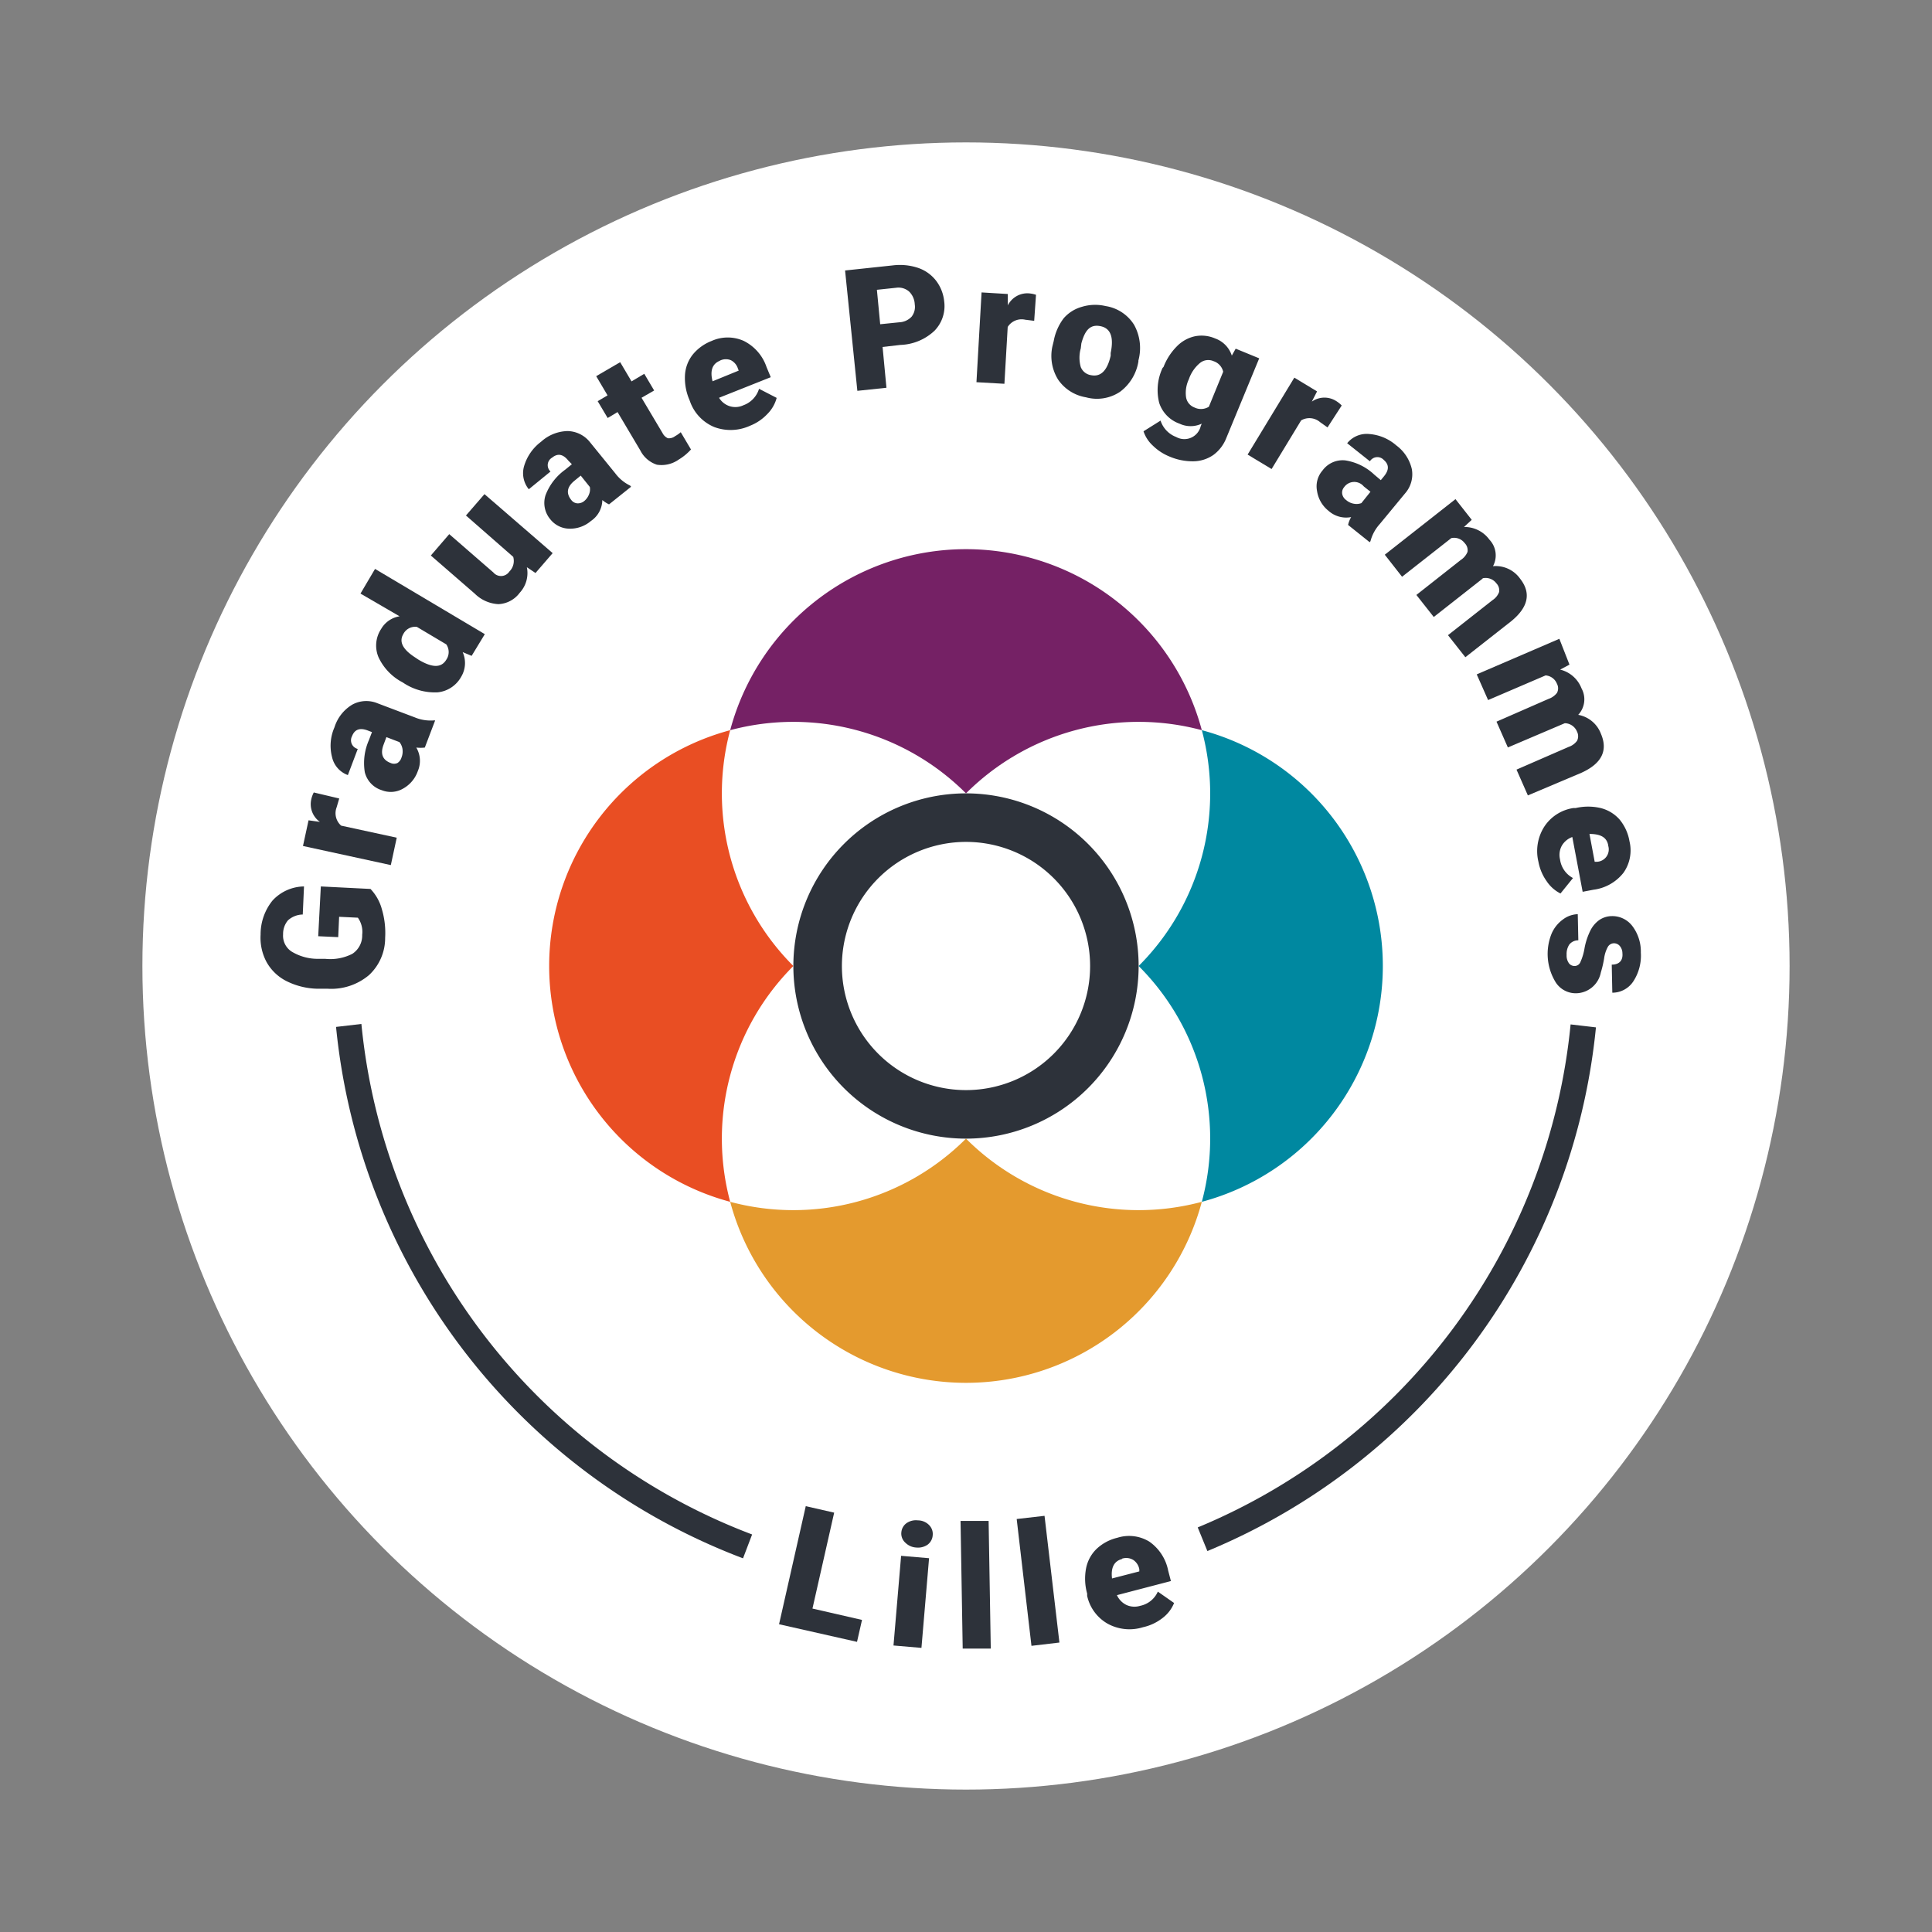<?xml version="1.0" encoding="UTF-8"?>
<svg xmlns="http://www.w3.org/2000/svg" id="Calque_1" data-name="Calque 1" viewBox="0 0 170 170">
  <rect x="0" y="0" width="170" height="170" fill="#808080" stroke="none"/>
  <defs>
    <style>.cls-1{fill:#fff;}.cls-2{fill:#2d323a;}.cls-3{fill:#752165;}.cls-4{fill:#0088a0;}.cls-5{fill:#e94e23;}.cls-6{fill:#e49a2e;}</style>
  </defs>
  <circle class="cls-1" cx="85" cy="85" r="72.47"></circle>
  <path class="cls-2" d="M140.43,90.4l-2.23-.26a53.57,53.57,0,0,1-32.81,44.26l.85,2.08A55.81,55.81,0,0,0,140.43,90.4Z"></path>
  <path class="cls-2" d="M31.8,90.1l-2.23.26a55.83,55.83,0,0,0,35.81,46.76l.8-2.1A53.58,53.58,0,0,1,31.8,90.1Z"></path>
  <path class="cls-2" d="M71.49,141.54l4.36,1-.44,1.93-6.86-1.55,2.35-10.39,2.5.57Z"></path>
  <path class="cls-2" d="M81.08,145l-2.46-.21.67-7.89,2.46.21Zm-1.77-10.14a1.1,1.1,0,0,1,.45-.83,1.44,1.44,0,0,1,1-.25,1.38,1.38,0,0,1,1,.42,1.1,1.1,0,0,1,.31.89,1.12,1.12,0,0,1-.45.83,1.49,1.49,0,0,1-1,.25,1.47,1.47,0,0,1-.95-.42A1.08,1.08,0,0,1,79.31,134.84Z"></path>
  <path class="cls-2" d="M87.18,145.06l-2.47,0-.19-11.23,2.47,0Z"></path>
  <path class="cls-2" d="M93.22,144.53l-2.46.29-1.3-11.16,2.45-.28Z"></path>
  <path class="cls-2" d="M100.58,143.18a4,4,0,0,1-3.12-.31,3.74,3.74,0,0,1-1.8-2.45l0-.2a4.84,4.84,0,0,1-.1-2.19,3.24,3.24,0,0,1,.91-1.72,4,4,0,0,1,1.85-1,3.41,3.41,0,0,1,2.81.34,4.06,4.06,0,0,1,1.66,2.55l.24.92-4.75,1.24a1.78,1.78,0,0,0,.83.86,1.7,1.7,0,0,0,1.21.08,2.17,2.17,0,0,0,1.56-1.25l1.43,1a3.12,3.12,0,0,1-1,1.31A4.28,4.28,0,0,1,100.58,143.18Zm-1.85-6c-.69.18-1,.75-.88,1.71l2.4-.62,0-.19a1.26,1.26,0,0,0-.52-.81A1.19,1.19,0,0,0,98.73,137.15Z"></path>
  <path class="cls-2" d="M32.6,78.22a4.14,4.14,0,0,1,1,1.78,7.34,7.34,0,0,1,.29,2.52,4.45,4.45,0,0,1-1.42,3.28A5.15,5.15,0,0,1,28.83,87l-.92,0a6.38,6.38,0,0,1-2.72-.68,4.14,4.14,0,0,1-1.73-1.66,4.52,4.52,0,0,1-.53-2.42,4.73,4.73,0,0,1,1.05-3A3.83,3.83,0,0,1,26.75,78l-.11,2.47a2,2,0,0,0-1.3.51,1.85,1.85,0,0,0-.43,1.23,1.66,1.66,0,0,0,.75,1.52,4.42,4.42,0,0,0,2.32.64l.64,0A4.26,4.26,0,0,0,31,83.93a1.92,1.92,0,0,0,.87-1.67,2.15,2.15,0,0,0-.38-1.51l-1.65-.08-.08,1.79L28,82.38,28.23,78Z"></path>
  <path class="cls-2" d="M29.85,70.26l-.23.78a1.45,1.45,0,0,0,.4,1.61l4.89,1.06-.52,2.41-7.73-1.68.49-2.26,1,.14a1.91,1.91,0,0,1-.77-1.94,2.34,2.34,0,0,1,.23-.65Z"></path>
  <path class="cls-2" d="M37.38,65.78a3.38,3.38,0,0,1-.75,0,2.29,2.29,0,0,1,.13,2.08,2.82,2.82,0,0,1-1.31,1.54,2.14,2.14,0,0,1-1.86.13,2.21,2.21,0,0,1-1.49-1.58,5,5,0,0,1,.36-2.82l.27-.71-.39-.15c-.68-.25-1.13-.09-1.36.5a.78.78,0,0,0,.5,1.13l-.87,2.3a2.19,2.19,0,0,1-1.39-1.57A4,4,0,0,1,29.43,64,3.56,3.56,0,0,1,31,62a2.57,2.57,0,0,1,2.21-.12l3.28,1.24a3.6,3.6,0,0,0,1.68.27l.12,0Zm-2.05.87a1.44,1.44,0,0,0,.08-.78,1.31,1.31,0,0,0-.26-.57L34,64.86l-.25.67c-.3.8-.09,1.34.63,1.61a.71.71,0,0,0,.59,0A.86.86,0,0,0,35.33,66.65Z"></path>
  <path class="cls-2" d="M35.44,60.05a4.77,4.77,0,0,1-2.13-2.21,2.64,2.64,0,0,1,.23-2.5,2.28,2.28,0,0,1,1.62-1.11l-3.44-2L33,50.06l9.66,5.74L41.5,57.71l-.79-.33a2.34,2.34,0,0,1-.13,2.17,2.67,2.67,0,0,1-2.07,1.37A5,5,0,0,1,35.44,60.05Zm1.39-2c1.21.72,2,.73,2.44,0a1.19,1.19,0,0,0,0-1.35l-2.59-1.54a1.17,1.17,0,0,0-1.19.63c-.39.66-.07,1.32.95,2Z"></path>
  <path class="cls-2" d="M46.36,49.91a2.55,2.55,0,0,1-.63,2.25,2.46,2.46,0,0,1-1.87,1,3.18,3.18,0,0,1-2.08-.92l-3.87-3.36L39.53,47l3.88,3.37a.88.88,0,0,0,1.41-.08A1.31,1.31,0,0,0,45.16,49L41,45.36l1.63-1.88,6,5.19-1.51,1.75Z"></path>
  <path class="cls-2" d="M53.59,44.38A2.74,2.74,0,0,1,53,44,2.26,2.26,0,0,1,52,45.84a2.82,2.82,0,0,1-1.9.68,2.18,2.18,0,0,1-1.68-.83A2.23,2.23,0,0,1,48,43.58a4.91,4.91,0,0,1,1.73-2.25l.59-.48L50,40.52c-.46-.57-.93-.65-1.42-.25a.76.76,0,0,0-.14,1.22l-1.91,1.56A2.23,2.23,0,0,1,46.12,41a4.14,4.14,0,0,1,1.49-2.13,3.58,3.58,0,0,1,2.32-.94,2.58,2.58,0,0,1,2,1l2.21,2.72a3.54,3.54,0,0,0,1.31,1.08l.08.1Zm-2.21-.27a1.43,1.43,0,0,0,.46-.64,1.14,1.14,0,0,0,.06-.62l-.8-1-.55.45q-1,.81-.27,1.71a.73.73,0,0,0,.52.28A.89.89,0,0,0,51.38,44.11Z"></path>
  <path class="cls-2" d="M54.57,31.87l1,1.69,1.12-.67.87,1.47L56.45,35l1.85,3.11a1,1,0,0,0,.46.45.88.88,0,0,0,.64-.18,2.84,2.84,0,0,0,.5-.35l.9,1.52a4.71,4.71,0,0,1-1.08.89,2.63,2.63,0,0,1-1.92.45,2.51,2.51,0,0,1-1.46-1.26l-2-3.37-.87.52-.88-1.48.87-.51-1-1.69Z"></path>
  <path class="cls-2" d="M66,37.46a4.1,4.1,0,0,1-3.14.12,3.81,3.81,0,0,1-2.12-2.19l-.07-.19a4.86,4.86,0,0,1-.4-2.15,3.22,3.22,0,0,1,.67-1.83A4,4,0,0,1,62.62,30a3.45,3.45,0,0,1,2.83,0,4,4,0,0,1,2,2.3l.37.89L63.27,35a1.71,1.71,0,0,0,.93.74,1.66,1.66,0,0,0,1.21-.08,2.23,2.23,0,0,0,1.38-1.45l1.55.8a3.14,3.14,0,0,1-.83,1.43A4.2,4.2,0,0,1,66,37.46Zm-2.65-5.72c-.67.27-.89.87-.65,1.81l2.3-.94-.07-.18a1.24,1.24,0,0,0-.63-.74A1.18,1.18,0,0,0,63.33,31.74Z"></path>
  <path class="cls-2" d="M77.66,30.53,78,34.12l-2.56.27L74.36,23.8l4.22-.45a5.06,5.06,0,0,1,2.2.22,3.37,3.37,0,0,1,1.58,1.12,3.58,3.58,0,0,1,.72,1.82,3.11,3.11,0,0,1-.85,2.59,4.58,4.58,0,0,1-3,1.25Zm-.21-2,1.67-.17a1.59,1.59,0,0,0,1.09-.49,1.4,1.4,0,0,0,.28-1.09A1.66,1.66,0,0,0,80,25.66a1.42,1.42,0,0,0-1.14-.34l-1.7.18Z"></path>
  <path class="cls-2" d="M91,28.23l-.8-.1a1.44,1.44,0,0,0-1.53.64l-.29,5-2.46-.14.45-7.9,2.31.14,0,1a1.92,1.92,0,0,1,1.8-1.06,2.57,2.57,0,0,1,.68.13Z"></path>
  <path class="cls-2" d="M92.72,30a4.68,4.68,0,0,1,.88-2A3.28,3.28,0,0,1,95.19,27a4,4,0,0,1,2.09-.07,3.61,3.61,0,0,1,2.51,1.65,4.21,4.21,0,0,1,.38,3.14v.09a4.15,4.15,0,0,1-1.61,2.66,3.65,3.65,0,0,1-3,.49,3.7,3.7,0,0,1-2.45-1.55,3.94,3.94,0,0,1-.51-2.92Zm2.38.65a3,3,0,0,0,0,1.65,1.15,1.15,0,0,0,.89.71q1.29.27,1.74-1.71l0-.24c.29-1.39,0-2.18-.9-2.36s-1.36.34-1.68,1.52Z"></path>
  <path class="cls-2" d="M102.38,32.29a5.25,5.25,0,0,1,1.17-1.81,3.15,3.15,0,0,1,1.59-.89,3,3,0,0,1,1.78.19,2.39,2.39,0,0,1,1.47,1.51l.34-.61,2.07.85-2.89,7a3.38,3.38,0,0,1-1.14,1.5,3.14,3.14,0,0,1-1.75.56,5.17,5.17,0,0,1-2.14-.43,4.49,4.49,0,0,1-1.43-.94,3,3,0,0,1-.83-1.27l1.5-.94a2.3,2.3,0,0,0,1.37,1.44,1.48,1.48,0,0,0,2.16-.94l.09-.23a2.29,2.29,0,0,1-1.95,0A2.89,2.89,0,0,1,102,35.45a4.59,4.59,0,0,1,.3-3.08Zm2.23,1.08a2.8,2.8,0,0,0-.25,1.56,1.16,1.16,0,0,0,.73.92,1.31,1.31,0,0,0,1.28-.06l1.26-3.08a1.27,1.27,0,0,0-.85-.93,1.15,1.15,0,0,0-1.18.15A3.19,3.19,0,0,0,104.61,33.37Z"></path>
  <path class="cls-2" d="M116.81,37.61l-.66-.47a1.44,1.44,0,0,0-1.66-.15l-2.6,4.28L109.78,40l4.11-6.77,2,1.21-.46.9a1.92,1.92,0,0,1,2.08-.09,2.57,2.57,0,0,1,.55.43Z"></path>
  <path class="cls-2" d="M118.62,46.19a2.4,2.4,0,0,1,.27-.69,2.32,2.32,0,0,1-2-.56,2.74,2.74,0,0,1-1-1.73,2.12,2.12,0,0,1,.48-1.81,2.19,2.19,0,0,1,2-.89,4.78,4.78,0,0,1,2.55,1.25l.58.49.27-.33q.7-.84,0-1.44a.77.77,0,0,0-1.23.11L118.54,39a2.21,2.21,0,0,1,1.94-.81,4.08,4.08,0,0,1,2.38,1,3.59,3.59,0,0,1,1.37,2.09,2.55,2.55,0,0,1-.6,2.14l-2.23,2.7a3.6,3.6,0,0,0-.81,1.5l-.07.09ZM118.45,44a1.38,1.38,0,0,0,.72.33,1.24,1.24,0,0,0,.62-.06l.8-1L120,42.8a1.09,1.09,0,0,0-1.73.07.73.73,0,0,0-.17.57A.84.84,0,0,0,118.45,44Z"></path>
  <path class="cls-2" d="M129.5,45.74l-.68.63a2.71,2.71,0,0,1,2.24,1.12,2,2,0,0,1,.31,2.33,2.63,2.63,0,0,1,2.38,1.09q1.49,1.89-.76,3.74l-4.05,3.18-1.53-1.94,3.93-3.09a1.46,1.46,0,0,0,.57-.71.89.89,0,0,0-.24-.76,1.18,1.18,0,0,0-1.19-.45l-.07.07-4.25,3.34-1.53-1.94,3.91-3.08a1.55,1.55,0,0,0,.59-.71.89.89,0,0,0-.25-.77,1.16,1.16,0,0,0-1.18-.44l-4.33,3.4-1.52-1.94,6.22-4.89Z"></path>
  <path class="cls-2" d="M138.1,58.48l-.82.44a2.7,2.7,0,0,1,1.88,1.65,2,2,0,0,1-.29,2.33,2.64,2.64,0,0,1,2,1.67c.63,1.47.07,2.61-1.7,3.42l-4.73,2-1-2.27,4.59-2a1.51,1.51,0,0,0,.74-.54.89.89,0,0,0,0-.79,1.19,1.19,0,0,0-1-.75l-.09,0-5,2.13-1-2.27,4.57-2a1.6,1.6,0,0,0,.75-.53.85.85,0,0,0,0-.8,1.17,1.17,0,0,0-1-.74l-5.06,2.17-1-2.26,7.27-3.13Z"></path>
  <path class="cls-2" d="M135.37,75.83a4,4,0,0,1,.52-3.1,3.72,3.72,0,0,1,2.56-1.63l.2,0a4.86,4.86,0,0,1,2.19,0,3.29,3.29,0,0,1,1.66,1,4.06,4.06,0,0,1,.88,1.92,3.41,3.41,0,0,1-.53,2.78,4,4,0,0,1-2.65,1.49l-.94.18-.91-4.82a1.76,1.76,0,0,0-.92.76,1.68,1.68,0,0,0-.16,1.21,2.18,2.18,0,0,0,1.14,1.64l-1.1,1.36a3.19,3.19,0,0,1-1.23-1.1A4.26,4.26,0,0,1,135.37,75.83Zm6.14-1.45c-.13-.71-.68-1-1.65-1l.46,2.45.19,0a1.09,1.09,0,0,0,1-1.41Z"></path>
  <path class="cls-2" d="M138.56,85a.55.55,0,0,0,.5-.34,4.9,4.9,0,0,0,.37-1.25,5.94,5.94,0,0,1,.51-1.53,2.53,2.53,0,0,1,.79-.93,2,2,0,0,1,1.09-.34,2.21,2.21,0,0,1,1.81.87,3.72,3.72,0,0,1,.75,2.34,4.13,4.13,0,0,1-.66,2.53,2.21,2.21,0,0,1-1.85,1l-.05-2.47c.64,0,1-.35.94-1a1,1,0,0,0-.23-.64A.67.67,0,0,0,142,83a.63.63,0,0,0-.53.33,2.9,2.9,0,0,0-.32,1,9.53,9.53,0,0,1-.29,1.24,2.26,2.26,0,0,1-2.17,1.83,2.1,2.1,0,0,1-1.78-.93,4.76,4.76,0,0,1-.39-4.3,3,3,0,0,1,1-1.26,2.28,2.28,0,0,1,1.31-.47l.05,2.3a1,1,0,0,0-.8.38,1.52,1.52,0,0,0-.23.91,1.14,1.14,0,0,0,.22.75A.62.62,0,0,0,138.56,85Z"></path>
  <path class="cls-3" d="M85,69.81a21.48,21.48,0,0,1,20.75-5.56,21.48,21.48,0,0,0-41.5,0A21.48,21.48,0,0,1,85,69.81Z"></path>
  <path class="cls-4" d="M100.19,85a21.45,21.45,0,0,1,5.56,20.75,21.48,21.48,0,0,0,0-41.5A21.45,21.45,0,0,1,100.19,85Z"></path>
  <path class="cls-5" d="M69.81,85a21.48,21.48,0,0,1-5.56-20.75,21.48,21.48,0,0,0,0,41.5A21.48,21.48,0,0,1,69.81,85Z"></path>
  <path class="cls-6" d="M85,100.19a21.48,21.48,0,0,1-20.75,5.56,21.48,21.48,0,0,0,41.5,0A21.48,21.48,0,0,1,85,100.19Z"></path>
  <path class="cls-2" d="M85,74.08A10.92,10.92,0,1,1,74.08,85,10.93,10.93,0,0,1,85,74.08m0-4.27A15.19,15.19,0,1,0,100.19,85,15.19,15.19,0,0,0,85,69.81Z"></path>
</svg>
